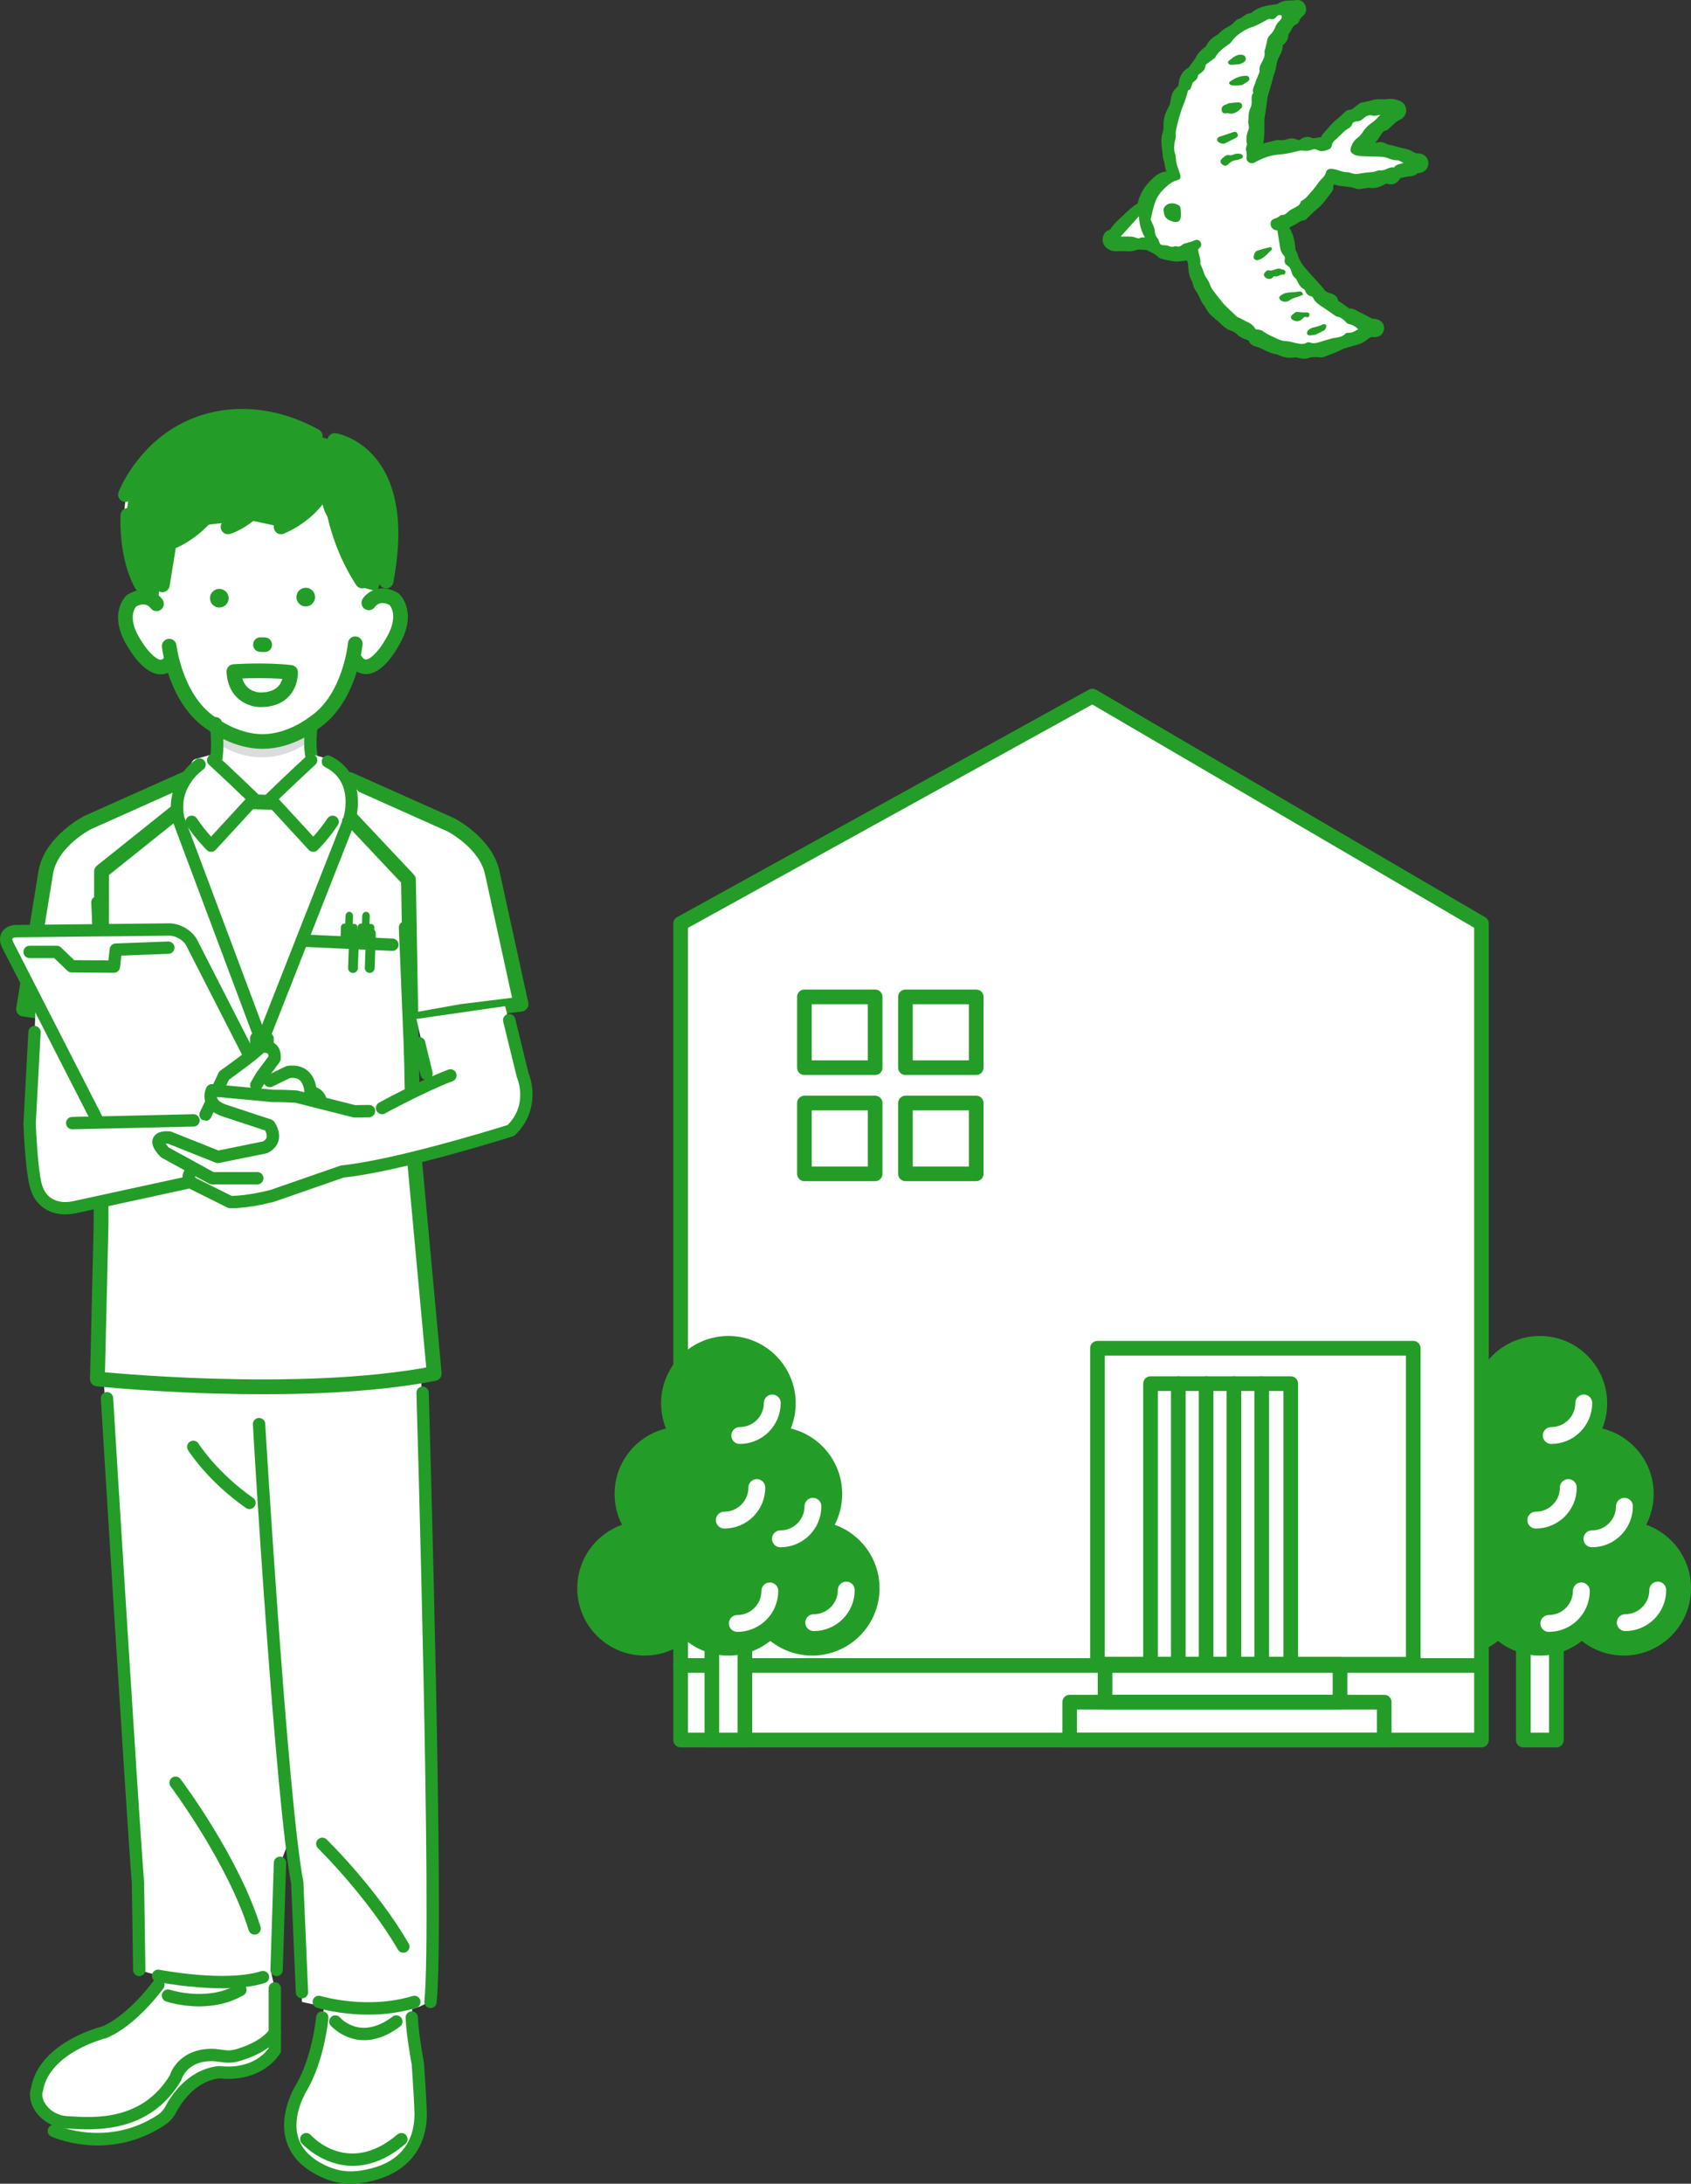 <?xml version="1.0" encoding="UTF-8"?><svg id="_イヤー_1" xmlns="http://www.w3.org/2000/svg" viewBox="0 0 228.5 294.914"><rect x="0" y="0" width="228.5" height="294.914" fill="#333333" stroke="none"/><defs><style>.cls-1,.cls-2,.cls-3,.cls-4{fill:#fff;}.cls-1,.cls-3,.cls-5,.cls-6,.cls-7,.cls-4{stroke-linecap:round;stroke-linejoin:round;}.cls-1,.cls-3,.cls-5,.cls-7{stroke:#239d27;}.cls-1,.cls-5{stroke-width:1.979px;}.cls-3{stroke-width:2px;}.cls-8{fill:#dbdcdc;}.cls-5,.cls-6{fill:none;}.cls-6{stroke-width:2.278px;}.cls-6,.cls-4{stroke:#fff;}.cls-7,.cls-9{fill:#239d27;}.cls-4{stroke-width:1.568px;}</style></defs><g><path class="cls-3" d="M25.498,104.988l-13.645,6.095s-4.833,2.444-5.647,6.608l-3.02,18.581,7.116,1.071,10.302-1.575,6.435-27.336-1.54-3.444Z"/><path class="cls-3" d="M47.252,105.284l13.645,6.095s4.833,2.444,5.647,6.608l3.861,17.623-8.052,.996-9.34,1.671-7.303-29.548,1.54-3.444Z"/><path class="cls-2" d="M55.64,272.467c.091,2.412,.82,6.228,.82,6.228,.435,6.203,.38,7.032,.38,7.032-.145,6.389-5.392,7.94-8.474,8.299-1.435,.167-2.886-.048-4.218-.605-8.578-3.581-3.345-11.609-3.345-11.609,2.269-4.018,2.746-9.346,2.746-9.346l1.032-5.925,11.413-.936-.354,6.86Z"/><path class="cls-2" d="M37.135,268.53v8.368c-1.759,2.494-3.781,2.668-3.781,2.668l-4.007,.315c-4.433-.273-6.051,4.594-6.051,4.594-4.132,6.907-10.718,4.146-13.949,3.967-1.403-.078-3.008-2.573-3.82-3.719-1.002-1.414-.53-2.518-.53-2.518,.967-5.77,9.107-7.754,9.107-7.754,3.809-1.583,7.3-6.408,7.3-6.408l2.323-6.364h11.811l1.599,6.851Z"/><path class="cls-2" d="M29.16,93.454s.763,6.499,0,9.405l-4.902,2.852,12.525,9.382,9.999-8.081,.621-1.536-5.275-3.198s-.131-3.555,.515-6.941l-8.332-2.964-5.15,1.082Z"/><path class="cls-2" d="M13.592,180.643l4.127,57.461,.924,16.164,.175,11.776s12.64,4.321,18.556,0l.53-14.473,1.779-4.593,.384,6.733,.737,16.646s14.5,3.523,17.67-.634c0,0,.085-21.572,0-25.098l-1.631-61.495-43.251-2.487Z"/><path class="cls-3" d="M13.721,117.691l-.065,47.739-.493,20.8s27.284,2.817,45.513-.737l-2.862-31.008-.62-35.686-9.482-10.072-19.804-.778-12.187,9.741Z"/><path class="cls-2" d="M5.049,129.628l-.925,24.446s-.121,9.088,4.9,9.088l10.538-2.193-2.494-26.592-12.019-4.749Z"/><path class="cls-9" d="M50.182,124.786l-.254-.009,.037-1.038c.011-.323-.206-.592-.487-.602-.28-.01-.517,.243-.528,.566l-.037,1.038-.141-.005c-.233-.008-.431,.203-.44,.472l-.159,4.499c-.01,.269,.172,.493,.406,.502l1.409,.05c.234,.008,.431-.203,.44-.472l.159-4.499c.01-.269-.172-.493-.406-.502Z"/><path class="cls-9" d="M47.921,124.786l-.254-.009,.037-1.038c.011-.323-.206-.592-.487-.602-.28-.01-.517,.243-.528,.566l-.037,1.038-.141-.005c-.234-.008-.431,.203-.44,.472l-.159,4.499c-.01,.269,.172,.493,.406,.502l1.409,.05c.234,.008,.43-.203,.44-.472l.159-4.499c.01-.269-.172-.493-.406-.502Z"/><polygon class="cls-4" points="40.24 126.947 39.651 134.523 53.469 136.12 52.628 127.75 40.24 126.947"/><path class="cls-9" d="M53.024,128.418h-.039l-12.241-.56c-.46-.021-.816-.411-.794-.871,.021-.46,.407-.812,.871-.795l12.241,.56c.46,.021,.816,.411,.794,.871-.02,.447-.389,.795-.832,.795Z"/><path class="cls-9" d="M49.935,131.394h0c-.365-.013-.65-.319-.637-.684l.165-4.661c.013-.365,.319-.65,.684-.637h0c.365,.013,.65,.319,.637,.684l-.165,4.661c-.013,.365-.319,.65-.684,.637Z"/><path class="cls-9" d="M47.674,131.394h0c-.365-.013-.65-.319-.637-.684l.165-4.661c.013-.365,.319-.65,.684-.637h0c.365,.013,.65,.319,.637,.684l-.165,4.661c-.013,.365-.319,.65-.684,.637Z"/><path class="cls-2" d="M53.748,81.62c-1.677-2.065-3.953-.691-3.953-.691l-.1-10.655-6.535-3.474-7.492,.097-1.025,.013-7.492,.097-6.443,3.641,.183,11.135s-2.142-2.059-3.766,.049c0,0-2.114,4.623,4.106,8.808,0,0,1.684-.424,2.088-1.158,0,0,3.116,11.295,12.266,10.68,9.164,.378,12.119-10.807,12.119-10.807,.423,.724,1.986,.917,1.986,.917,6.667-4.305,4.058-8.652,4.058-8.652Z"/><path class="cls-2" d="M20.06,80.433s-9.123-14.029,3.074-21.3c0,0,9.46-5.682,17.688-.707,0,0,13.127,2.247,11.795,14.626l-2.24,8.231-30.317-.85Z"/><path class="cls-8" d="M29.16,97.68s7.823,4.114,12.285-.494l.021,3.137s-5.167,4.17-11.722,.325l-.584-2.968Z"/><path class="cls-9" d="M35.418,101.125c-3.781,0-6.93-2.261-7.324-2.556-5.257-3.392-6.177-10.879-6.213-11.197-.063-.542,.326-1.032,.868-1.095,.544-.062,1.032,.326,1.094,.868,.008,.068,.86,6.909,5.349,9.78,.024,.015,.047,.032,.07,.049,.027,.021,2.885,2.173,6.17,2.173,.05,0,.1,0,.15-.001,3.363-.019,6.249-2.312,6.278-2.336,.021-.017,.045-.035,.067-.05,4.413-2.986,5.088-9.847,5.095-9.916,.05-.543,.533-.944,1.072-.894,.543,.049,.944,.528,.895,1.071-.028,.319-.754,7.827-5.922,11.354-.393,.31-3.58,2.725-7.46,2.747-.063,.001-.127,.002-.19,.002Z"/><path class="cls-9" d="M41.33,81.897h0c-.693,.009-1.268-.551-1.277-1.244h0c-.009-.693,.551-1.268,1.244-1.277h0c.693-.009,1.268,.551,1.277,1.244h0c.009,.693-.551,1.268-1.244,1.277Z"/><path class="cls-9" d="M29.652,82.047h0c-.693,.009-1.268-.551-1.277-1.244h0c-.009-.693,.551-1.268,1.244-1.277h0c.693-.009,1.268,.551,1.277,1.244h0c.009,.693-.551,1.268-1.244,1.277Z"/><path class="cls-9" d="M35.775,88.057h-.03l-.585-.018c-.545-.016-.974-.472-.958-1.017,.016-.545,.472-.97,1.017-.958l.585,.017c.545,.016,.974,.472,.958,1.017-.016,.535-.455,.958-.987,.958Z"/><path class="cls-9" d="M49.446,91.038c-.623,0-1.474-.24-2.217-1.289-.316-.445-.21-1.062,.235-1.377,.445-.315,1.062-.211,1.377,.235,.333,.47,.554,.458,.629,.455,.724-.037,1.905-1.468,2.479-2.486,.009-.016,.019-.033,.029-.048,1.933-3.024,.909-4.529,.663-4.82-1.218-.639-1.828,.032-1.989,.259-.3,.455-.908,.575-1.364,.275-.456-.3-.577-.919-.277-1.375,.582-.883,2.317-2.189,4.722-.813,.057,.033,.11,.071,.159,.114,.118,.103,2.839,2.569-.235,7.401-.35,.618-2.014,3.357-4.083,3.467-.042,.002-.085,.003-.128,.003Z"/><path class="cls-9" d="M29.161,103.493c-.062,0-.125-.007-.189-.022-.448-.104-.728-.551-.624-1,.391-1.69-.01-4.648-.014-4.677-.063-.456,.256-.877,.712-.94,.457-.063,.877,.256,.94,.711,.019,.133,.447,3.291-.013,5.281-.089,.385-.432,.646-.811,.646Z"/><path class="cls-9" d="M42.127,103.11c-.379,0-.722-.261-.811-.646-.462-1.998-.03-4.796-.011-4.914,.072-.455,.5-.764,.953-.693,.455,.072,.765,.498,.694,.953-.004,.026-.4,2.599-.011,4.279,.104,.449-.176,.896-.624,1-.063,.015-.127,.022-.189,.022Z"/><path class="cls-9" d="M21.721,91.074h-.066c-2.057-.056-3.779-2.728-4.142-3.331-3.176-4.711-.535-7.227-.421-7.332,.048-.044,.101-.084,.157-.117,2.353-1.427,4.112-.175,4.712,.686,.312,.447,.203,1.063-.245,1.375-.443,.31-1.052,.204-1.367-.234-.167-.221-.784-.859-1.966-.202-.238,.296-1.209,1.799,.782,4.739,.011,.016,.021,.032,.031,.048,.593,.991,1.798,2.374,2.514,2.392,.077,.003,.29,.007,.606-.463,.304-.453,.919-.573,1.371-.269,.453,.304,.574,.918,.269,1.371-.736,1.096-1.609,1.337-2.234,1.337Z"/><path class="cls-9" d="M14.279,148.783c-.444,0-.813-.35-.832-.798l-1.116-26.082c-.02-.46,.337-.849,.797-.868,.46-.021,.848,.337,.868,.797l1.116,26.081c.02,.46-.337,.849-.797,.868h-.036Z"/><path class="cls-9" d="M55.661,148.783c-.444,0-.814-.351-.832-.799l-.936-22.687c-.019-.46,.339-.848,.798-.867,.457-.019,.848,.339,.867,.799l.936,22.687c.019,.46-.339,.848-.798,.867h-.035Z"/><path class="cls-9" d="M40.803,269.883c-.444,0-.813-.35-.832-.798l-.634-14.721c-2.11-11.133-5.04-59.166-5.164-62.002-.02-.46,.337-.849,.797-.869,.462-.018,.849,.337,.869,.796,.03,.694,3.059,50.991,5.147,61.82,.008,.04,.013,.081,.014,.122l.637,14.782c.02,.46-.337,.849-.797,.869h-.037Z"/><path class="cls-9" d="M58.173,271.19c-.028,0-.057-.002-.086-.005-.458-.047-.791-.456-.744-.914,1.056-10.279-1.049-81.26-1.071-82.163-.011-.46,.353-.842,.814-.853,.456-.003,.842,.353,.853,.814,.087,3.694,2.129,71.99,1.062,82.373-.044,.429-.406,.749-.828,.749Z"/><path class="cls-9" d="M49.751,272.075c-3.852,0-6.743-.866-6.924-.921-.44-.135-.687-.601-.553-1.041,.135-.44,.601-.687,1.041-.553h0c.062,.019,6.3,1.877,12.434,0,.441-.135,.906,.113,1.041,.553,.135,.44-.113,.906-.553,1.041-2.258,.691-4.5,.921-6.487,.921Z"/><path class="cls-9" d="M47.419,294.914c-1.221,0-2.445-.245-3.592-.724-2.724-1.137-4.448-2.827-5.124-5.021-1.135-3.685,1.149-7.415,1.386-7.787,2.146-3.816,2.625-8.938,2.63-8.99,.041-.458,.449-.798,.904-.756,.459,.041,.797,.446,.756,.904-.02,.225-.519,5.553-2.85,9.681-.009,.015-.018,.031-.028,.045-.021,.032-2.147,3.371-1.203,6.419,.525,1.695,1.928,3.029,4.171,3.965,1.211,.506,2.525,.694,3.801,.546,3.461-.403,7.613-2.029,7.737-7.49l.002-.036c0-.027,.034-1.007-.377-6.87-.09-.477-.737-3.979-.825-6.304-.017-.46,.341-.847,.801-.864,.465-.012,.847,.342,.864,.801,.088,2.322,.799,6.066,.806,6.103,.006,.032,.01,.065,.013,.098,.399,5.691,.39,6.908,.382,7.115-.119,5.116-3.475,8.434-9.21,9.101-.347,.04-.695,.06-1.044,.06Z"/><path class="cls-9" d="M18.818,266.877c-.455,0-.826-.365-.833-.821l-.175-11.749c-.717-8.883-4.149-64.688-4.184-65.439-.021-.46,.334-.85,.794-.871,.459-.024,.85,.334,.871,.794,.035,.752,3.473,56.682,4.182,65.409,.002,.018,.002,.037,.003,.055l.175,11.776c.007,.46-.361,.839-.821,.846h-.013Z"/><path class="cls-9" d="M29.987,268.513c-4.319,0-8.525-.817-8.782-.867-.451-.089-.745-.528-.656-.979,.089-.452,.527-.746,.979-.656,.088,.017,8.911,1.729,13.756,.197,.44-.139,.907,.105,1.046,.543,.139,.439-.104,.907-.543,1.046-1.687,.534-3.757,.717-5.8,.717Z"/><path class="cls-9" d="M37.375,266.877h-.027c-.46-.015-.821-.4-.807-.86l.459-14.473c.014-.46,.389-.825,.86-.807,.46,.015,.821,.399,.807,.859l-.459,14.473c-.014,.451-.384,.807-.833,.807Z"/><path class="cls-9" d="M54.499,263.714c-.287,0-.565-.148-.72-.413-4.237-7.253-10.746-13.633-10.811-13.696-.33-.321-.337-.849-.015-1.179,.321-.33,.849-.337,1.179-.015,.273,.266,6.734,6.596,11.088,14.05,.232,.398,.098,.908-.299,1.14-.132,.077-.277,.114-.42,.114Z"/><path class="cls-9" d="M34.402,261.271c-.356,0-.685-.229-.796-.586-2.825-9.092-10.471-19.324-10.548-19.426-.277-.368-.203-.891,.165-1.167,.369-.277,.891-.202,1.167,.165,.321,.427,7.897,10.568,10.807,19.933,.137,.44-.109,.907-.549,1.043-.082,.026-.166,.038-.247,.038Z"/><path class="cls-9" d="M33.712,203.803c-.165,0-.331-.049-.476-.15-5.159-3.6-7.719-7.643-7.825-7.813-.244-.39-.125-.905,.265-1.149,.39-.243,.904-.126,1.148,.265h0c.024,.039,2.502,3.936,7.366,7.33,.377,.263,.47,.783,.207,1.161-.162,.232-.421,.357-.684,.357Z"/><path class="cls-9" d="M11.82,287.561c-.92,0-1.746-.049-2.429-.089l-.389-.022c-1.629-.09-3.107-.857-4.054-2.105-1.05-1.384-.987-2.714-.761-3.362,1.066-5.955,8.784-8.103,9.65-8.326,3.522-1.496,6.856-6.057,6.889-6.103,.27-.373,.791-.456,1.164-.186,.373,.27,.457,.791,.187,1.164-.148,.205-3.675,5.035-7.655,6.689-.04,.017-.081,.03-.122,.04-.076,.018-7.618,1.928-8.482,7.082-.013,.08-.02,.117-.056,.19-.004,.013-.268,.773,.515,1.806,.65,.858,1.677,1.385,2.817,1.448l.395,.023c3.409,.2,9.741,.573,13.467-5.552,.442-1.4,2.23-3.791,6.159-3.55,.017,.001,.035,.003,.052,.005l1.286,.161c.45,.056,.903,.022,1.345-.101,.978-.273,3.31-1.052,4.504-2.531v-5.71c0-.46,.373-.834,.834-.834s.834,.373,.834,.834v5.988c0,.172-.053,.34-.152,.48-1.392,1.974-4.087,2.963-5.57,3.378-.656,.183-1.328,.234-2,.15l-1.259-.157c-3.647-.21-4.428,2.343-4.46,2.452-.02,.068-.05,.141-.087,.202-3.413,5.705-8.814,6.538-12.62,6.538Z"/><path class="cls-9" d="M35.241,144.327c-.46,0-.834-.373-.834-.834v-4.173c0-.46,.373-.834,.834-.834s.834,.373,.834,.834v4.173c0,.46-.373,.834-.834,.834Z"/><rect class="cls-9" x="33.787" y="139.32" width="3.207" height="5.049" rx=".921" ry=".921"/><path class="cls-9" d="M26.91,270.96c-2.467,0-4.344-.621-4.478-.667-.436-.148-.669-.621-.521-1.057,.148-.436,.621-.669,1.057-.521,.074,.025,5.062,1.651,9.097-.712,.397-.232,.908-.099,1.14,.298,.233,.397,.099,.908-.298,1.14-2.008,1.176-4.165,1.519-5.997,1.519Z"/><path class="cls-9" d="M49.216,275.528c-2.807,0-4.512-1.954-4.538-1.983-.298-.351-.255-.877,.096-1.175,.35-.297,.874-.255,1.172,.093,.12,.137,2.815,3.133,7.105-.122,.367-.278,.89-.206,1.168,.16,.278,.367,.206,.89-.16,1.168-1.833,1.391-3.47,1.859-4.844,1.859Z"/><path class="cls-4" d="M28.807,102.659s2.27,2.076,5.536,5.232l-5.815,6.314s-1.398-1.37-2.621-3.221l-1.988-2.553,2.728-5.175,2.159-.598Z"/><path class="cls-9" d="M28.528,115.039c-.218,0-.427-.085-.584-.238-.06-.058-1.476-1.454-2.732-3.356-.254-.384-.148-.901,.236-1.155,.384-.254,.901-.148,1.155,.236,.677,1.025,1.418,1.903,1.918,2.458l4.658-5.058c-2.906-2.796-4.912-4.633-4.934-4.652-.34-.311-.363-.838-.053-1.178,.311-.34,.838-.363,1.178-.052,.023,.021,2.316,2.12,5.553,5.248,.325,.314,.34,.831,.034,1.164l-5.815,6.314c-.153,.166-.366,.263-.592,.269h-.021Z"/><path class="cls-4" d="M42.046,102.659s-2.27,2.076-5.536,5.232l5.815,6.314s1.398-1.37,2.621-3.221l2.908-3.569-3.649-4.159-2.159-.598Z"/><path class="cls-9" d="M42.325,115.039h-.021c-.225-.006-.439-.103-.592-.269l-5.815-6.314c-.307-.333-.292-.85,.034-1.164,3.237-3.128,5.53-5.227,5.553-5.248,.34-.311,.867-.287,1.178,.052,.311,.34,.287,.867-.053,1.178-.021,.019-2.027,1.856-4.934,4.652l4.658,5.058c.5-.555,1.241-1.433,1.918-2.458,.254-.384,.771-.49,1.155-.236,.384,.254,.49,.771,.236,1.155-1.257,1.902-2.673,3.298-2.732,3.356-.156,.153-.366,.238-.584,.238Z"/><path class="cls-9" d="M35,140.501c-.338,0-.655-.207-.781-.541l-10.884-29.04c-.013-.033-.023-.067-.031-.102-1.225-5.216,3.016-8.131,3.197-8.253,.382-.256,.9-.155,1.157,.228,.256,.382,.155,.898-.226,1.155-.145,.099-3.434,2.396-2.517,6.438l10.865,28.989c.162,.431-.057,.912-.488,1.073-.096,.036-.195,.053-.292,.053Z"/><path class="cls-9" d="M35.919,140.22c-.102,0-.205-.019-.305-.058-.428-.169-.639-.652-.47-1.081l11.216-28.506c.117-.363,1.527-5.008-2.422-6.971-.412-.205-.58-.705-.375-1.117,.205-.412,.705-.58,1.117-.375,4.269,2.122,3.995,6.824,3.254,9.014l-.014,.038-11.225,28.528c-.129,.328-.443,.528-.776,.528Z"/><path class="cls-9" d="M35.181,95.493c-1.503,0-4.366-.989-4.572-4.747-.029-.539,.38-1.002,.919-1.039,.176-.012,4.342-.291,7.855,.112,.482,.055,.852,.452,.874,.936,.004,.078,.073,1.937-1.247,3.317-.9,.942-2.183,1.42-3.813,1.421h-.017Zm-2.437-3.869c.523,1.766,2.096,1.889,2.452,1.894,1.07,0,1.873-.273,2.386-.81,.301-.315,.472-.69,.571-1.021-2.03-.154-4.164-.111-5.409-.063Z"/><g><g><path class="cls-2" d="M39.008,157.065l-20.679,.219c-1.159,.012-2.513-.789-3.025-1.789L1.028,127.582c-.512-1,.013-1.821,1.172-1.834l20.679-.219c1.159-.012,2.513,.789,3.025,1.789l14.276,27.913c.512,1-.013,1.821-1.172,1.834Z"/><path class="cls-9" d="M18.304,158.118c-1.458,0-3.096-.98-3.742-2.243L.286,127.962c-.373-.729-.382-1.486-.024-2.078,.367-.607,1.07-.96,1.93-.969l20.679-.219c1.463-.01,3.124,.97,3.776,2.243l14.276,27.913c.373,.729,.382,1.486,.024,2.078-.367,.607-1.07,.96-1.93,.969l-20.679,.219h-.034Zm4.603-31.755h-.018l-20.679,.22c-.293,.003-.473,.085-.52,.164-.038,.063-.039,.22,.082,.456l14.276,27.913c.366,.715,1.416,1.335,2.256,1.335h.018l20.679-.22h0c.293-.003,.473-.085,.521-.164,.038-.063,.039-.22-.082-.456l-14.276-27.913c-.366-.715-1.416-1.335-2.256-1.335Z"/></g><path class="cls-9" d="M15.39,131.374h-.006l-5.705-.04c-.214-.002-.419-.085-.573-.233l-1.777-1.712h-3.328c-.46,0-.834-.373-.834-.834s.373-.834,.834-.834h3.665c.216,0,.423,.084,.578,.233l1.78,1.715,4.622,.033,.176-1.55c.047-.41,.385-.724,.797-.739l7.096-.263h.031c.446,0,.816,.353,.833,.802,.017,.46-.342,.847-.802,.864l-6.38,.236-.18,1.582c-.048,.422-.404,.74-.828,.74Z"/></g><path class="cls-2" d="M27.787,151.307l2.495-6.053s3.952-2.964,5.548-3.848c0,0,1.462-.52,1.264,1.563l-1.704,2.285-.759,1.283,.799-.047c2.044-1.012,3.533-1.719,3.533-1.719,3.021-.447,2.992,2.719,2.992,2.719,2.243,.311,1.253,3.142,1.253,3.142,2.392,.704,1.097,2.734,1.097,2.734,.845,.732,1.151,1.617,.805,2.341-.249,.521-1.338,1.593-1.902,1.72l-11.862,2.709-6.602-.295-.824-8.915,3.867,.381Z"/><path class="cls-9" d="M31.345,160.97c-.38,0-.724-.262-.812-.648-.103-.449,.178-.896,.627-.998l11.862-2.708c.301-.096,1.167-.914,1.336-1.267,.207-.434-.173-.982-.599-1.351-.313-.271-.379-.73-.157-1.078,.085-.138,.308-.62,.182-.946-.107-.28-.501-.448-.812-.539-.219-.064-.402-.216-.506-.419-.104-.203-.12-.44-.045-.655,.126-.367,.298-1.276,.024-1.721-.068-.111-.205-.265-.605-.32-.415-.058-.723-.414-.719-.833,0-.295-.114-1.169-.624-1.609-.305-.263-.732-.359-1.301-.292-.222,.102-.857,.402-2.373,1.152-.413,.204-.913,.035-1.117-.377-.204-.412-.035-.912,.377-1.117,2.038-1.009,2.527-1.224,2.547-1.232,.067-.029,.138-.05,.211-.06,1.401-.207,2.271,.252,2.756,.674,.757,.659,1.034,1.586,1.135,2.212,.595,.23,.941,.615,1.137,.937,.467,.764,.431,1.708,.319,2.364,.693,.372,1.013,.866,1.159,1.257,.251,.671,.125,1.335-.042,1.8,.776,.903,.993,1.964,.557,2.876-.334,.699-1.601,1.978-2.471,2.174l-11.86,2.708c-.063,.014-.125,.021-.186,.021Z"/><path class="cls-9" d="M27.774,151.369c-.12,0-.242-.026-.357-.081-.416-.197-.593-.695-.396-1.111l2.508-5.281c.061-.129,.155-.241,.272-.323,.037-.026,3.75-2.654,4.851-3.756,.106-.106,.239-.182,.385-.219,.137-.035,1.362-.318,2.214,.412,.366,.313,.78,.922,.674,2.038-.014,.152-.07,.297-.162,.42l-1.677,2.249-.737,1.245c-.234,.396-.746,.527-1.142,.293-.396-.235-.527-.746-.293-1.142l.759-1.283c.015-.025,.031-.05,.049-.074l1.552-2.08c-.003-.195-.041-.34-.107-.398-.1-.087-.335-.107-.535-.09-1.204,1.119-3.954,3.096-4.69,3.62l-2.414,5.085c-.143,.3-.442,.476-.754,.476Z"/><path class="cls-2" d="M26.152,151.307c-3.56,.09-18.516,.414-18.516,.414l-1.98,10.027,2.851,1.413,18.531-4.043,3.429,.545-2.681-8.357h-1.635Z"/><path class="cls-9" d="M9.754,152.508c-.452,0-.823-.361-.833-.815-.01-.46,.355-.841,.815-.851,.128-.003,12.876-.278,16.394-.367h.021c.45,0,.821,.359,.833,.812,.012,.46-.352,.843-.812,.854-3.521,.089-16.272,.364-16.4,.367h-.018Z"/><path class="cls-9" d="M8.813,164.003c-2.734,0-4.133-1.811-4.539-2.987-.796-1.744-1.06-8.013-1.105-9.264,0-.025,0-.05,0-.075l.662-12.335c.025-.46,.419-.811,.877-.788,.46,.025,.812,.417,.788,.877l-.66,12.298c.103,2.797,.452,7.574,.96,8.608,.018,.036,.033,.073,.045,.11,.088,.257,.98,2.544,4.353,1.706l.024-.005,19.064-4.146c.451-.098,.894,.188,.992,.637,.098,.45-.187,.894-.637,.992l-19.052,4.143c-.644,.159-1.234,.229-1.772,.229Z"/><path class="cls-2" d="M70.632,145.229s1.831,4.161-1.592,7.438c0,0-14.843,4.715-22.787,5.548l-9.401,3.263s-3.238,.896-5.762,.854l-5.06-2.521s-1.195-.806,0-1.728l.252-.254-4.014-2.199c-2.225-2.347,.617-2.003,.617-2.003l6.548,2.614,6.367-1.291c2.027-.995,.578-2.971,.578-2.971l-6.064-1.999c-2.662-.914-1.677-2.734-1.677-2.734l8.216,.757c1.22-.026,3.189,.096,3.189,.096l7.856,1.986,1.969-.028s4.357-1.753,8.368-3.662l-1.96-8.785,11.985-1.73,2.375,9.35Z"/><path class="cls-9" d="M31.264,163.167c-.063,0-.125,0-.187-.002-.124-.002-.247-.032-.358-.087l-5.06-2.521c-.033-.016-.064-.035-.094-.055-.089-.06-.869-.612-.898-1.512-.013-.404,.125-1.005,.855-1.568,.365-.281,.888-.213,1.169,.151,.281,.365,.213,.888-.151,1.169-.122,.094-.179,.166-.2,.201,.022,.043,.078,.108,.134,.156l4.817,2.4c2.233-.005,5.028-.741,5.317-.819l9.374-3.253c.06-.021,.123-.035,.186-.042,7.289-.765,20.684-4.907,22.433-5.454,2.764-2.795,1.333-6.223,1.27-6.37-.018-.042-.034-.089-.045-.134l-1.831-7.464c-.11-.447,.164-.898,.611-1.008,.448-.108,.899,.164,1.008,.611l1.814,7.397c.699,1.662,1.189,5.435-1.809,8.305-.092,.088-.203,.154-.324,.192-.607,.193-14.9,4.714-22.856,5.573l-9.311,3.231c-.017,.006-.034,.011-.051,.016-.134,.037-3.231,.885-5.81,.885Zm37.776-10.5h0Z"/><path class="cls-9" d="M34.767,159.952h-6.132c-.14,0-.278-.035-.4-.103l-6.368-3.489c-.076-.042-.145-.095-.204-.158-.628-.662-1.409-1.651-.94-2.581,.483-.96,1.854-.872,2.262-.823,.072,.009,.142,.027,.209,.053l6.317,2.522,6.009-1.219c.429-.235,.486-.467,.505-.547,.076-.309-.075-.695-.199-.934l-5.773-1.904c-1.18-.405-1.938-1.031-2.263-1.863-.407-1.045,.059-1.959,.113-2.059,.159-.293,.474-.463,.81-.433l8.17,.753c1.241-.023,3.129,.093,3.21,.098,.052,.003,.103,.011,.153,.024l7.749,1.959,1.859-.026c.461-.016,.839,.361,.845,.822,.006,.46-.362,.839-.822,.845l-1.969,.028c-.07,.002-.145-.007-.216-.025l-7.779-1.967c-.371-.022-2.005-.111-3.043-.09-.031,0-.063,0-.094-.003l-7.475-.689c.009,.056,.024,.114,.048,.172,.142,.344,.569,.647,1.236,.876l6.054,1.996c.165,.054,.309,.159,.411,.299,.093,.127,.901,1.276,.595,2.521-.123,.501-.479,1.201-1.477,1.691-.064,.031-.132,.054-.202,.069l-6.367,1.291c-.159,.032-.324,.017-.475-.043l-6.434-2.569c-.103-.006-.215-.005-.314,.002,.079,.122,.206,.291,.411,.515l6.063,3.322h5.919c.46,0,.834,.373,.834,.834s-.373,.834-.834,.834Z"/><path class="cls-9" d="M51.626,150.474c-.294,0-.58-.156-.731-.433-.221-.404-.074-.91,.33-1.132,.219-.12,5.401-2.957,9.339-4.454,.431-.164,.912,.053,1.075,.483,.163,.43-.053,.912-.483,1.075-3.829,1.456-9.078,4.329-9.13,4.357-.127,.07-.265,.103-.4,.103Z"/><path class="cls-9" d="M57.637,145.836c-.376,0-.717-.256-.809-.637l-.998-4.122c-.108-.447,.166-.898,.614-1.006,.448-.108,.898,.167,1.006,.614l.998,4.122c.108,.447-.166,.898-.614,1.006-.066,.016-.132,.024-.197,.024Z"/><path class="cls-9" d="M43.522,66.441s-.797,2.945-5.541,4.721l-4.475-.965-7.797,.965-3.366,1.594-.934,7.882-2.62-.881s-4.957-12.3,1.912-18.259c0,0,8.823-9.672,21.901-2.611,0,0,3.216,.433,4.492,2.125,0,0,9.599,2.819,3.868,18.862l-2.003-.543-3.732-8.171s-2.132-2.243-1.707-4.721Z"/><path class="cls-9" d="M37.981,72.15c-.382,0-.746-.223-.907-.596-.217-.501,.013-1.082,.514-1.299,3.645-1.578,5.039-4.234,5.052-4.261,.248-.484,.841-.679,1.327-.433,.485,.246,.682,.835,.438,1.321-.067,.134-1.694,3.308-6.032,5.186-.128,.055-.261,.082-.392,.082Z"/><path class="cls-9" d="M30.81,72.15c-.412,0-.796-.259-.935-.671-.175-.517,.101-1.077,.618-1.253,3.1-1.052,5.256-4.431,5.277-4.466,.29-.461,.899-.601,1.362-.311,.462,.29,.602,.898,.313,1.36-.102,.163-2.54,4.006-6.317,5.288-.105,.036-.212,.053-.317,.053Z"/><path class="cls-9" d="M21.945,79.973c-.052,0-.106-.004-.159-.013-.539-.087-.904-.595-.817-1.133l.918-5.67c.057-.35,.297-.643,.628-.767,3.888-1.458,6.083-5.201,6.105-5.239,.272-.473,.877-.634,1.349-.362,.473,.273,.635,.877,.362,1.349-.099,.172-2.382,4.064-6.583,5.884l-.829,5.121c-.079,.485-.498,.83-.974,.83Z"/><path class="cls-9" d="M16.947,67.787c-.118,0-.238-.021-.354-.066-.509-.196-.763-.766-.568-1.274,.079-.207,1.998-5.104,6.954-8.354,5.788-3.796,13.303-3.822,20.102-.069,.478,.264,.651,.864,.388,1.342-.264,.478-.865,.652-1.342,.387-8.859-4.89-15.584-1.635-18.064-.009-4.404,2.888-6.175,7.365-6.193,7.41-.152,.392-.526,.632-.922,.632Z"/><path class="cls-9" d="M19.136,79.973c-.348,0-.684-.184-.865-.509-2.302-4.153-1.991-9.695-1.976-9.929,.033-.544,.498-.959,1.047-.925,.544,.033,.958,.502,.925,1.046h0c-.003,.052-.286,5.209,1.733,8.851,.264,.477,.092,1.078-.385,1.343-.152,.084-.316,.124-.478,.124Z"/><path class="cls-9" d="M48.961,79.463c-.323,0-.64-.159-.83-.45l-.144-.224c-2.814-4.392-3.692-8.82-3.728-9.006-.103-.536,.247-1.054,.782-1.157,.538-.104,1.053,.247,1.157,.782h0c.008,.042,.851,4.256,3.453,8.318l.137,.213c.297,.458,.166,1.069-.291,1.366-.166,.108-.353,.159-.537,.159Z"/><path class="cls-9" d="M52.18,79.463c-.061,0-.123-.006-.185-.017-.536-.102-.888-.619-.786-1.155,1.209-6.37,.675-11.414-1.542-14.587-1.943-2.779-4.484-3.226-4.591-3.244-.536-.088-.903-.593-.818-1.13,.085-.536,.585-.905,1.121-.822,.139,.021,3.423,.556,5.867,4.007,2.599,3.671,3.24,9.102,1.904,16.143-.09,.474-.504,.804-.969,.804Z"/><path class="cls-9" d="M13.189,289.742c-3.552,0-6.08-1.123-6.26-1.205-.419-.191-.603-.686-.412-1.104,.191-.419,.685-.602,1.103-.412,.087,.039,6.958,3.049,13.724-1.422,.41-.271,.741-.632,.955-1.043,.761-1.458,2.958-4.911,6.925-5.498,.24-.035,.487-.039,.756-.011,.991,.103,4.316,.225,6.321-2.419v-2.109c0-.46,.373-.834,.834-.834s.834,.373,.834,.834v2.379c0,.17-.052,.336-.149,.476-2.507,3.606-6.766,3.462-8.013,3.331-.128-.013-.239-.013-.339,.002-3.208,.475-5.048,3.389-5.69,4.62-.345,.661-.868,1.236-1.514,1.663-3.227,2.132-6.434,2.753-9.075,2.753Z"/><path class="cls-9" d="M47.687,292.497c-4.152,0-6.889-3.003-6.93-3.048-.306-.344-.274-.871,.07-1.177,.343-.305,.869-.275,1.175,.068,.21,.234,5.112,5.533,11.696-.08,.351-.298,.877-.256,1.175,.094,.299,.35,.257,.876-.094,1.175-2.609,2.223-5.026,2.967-7.092,2.967Z"/></g><g><g><rect class="cls-1" x="205.845" y="213.331" width="4.465" height="21.663"/><path class="cls-9" d="M222.448,205.917c.643-1.247,1.009-2.661,1.009-4.161,0-4.281-2.959-7.87-6.943-8.837,.424-1.051,.66-2.198,.66-3.4,0-5.023-4.072-9.095-9.095-9.095s-9.095,4.072-9.095,9.095c0,1.203,.236,2.35,.66,3.4-3.984,.967-6.943,4.555-6.943,8.837,0,1.5,.365,2.914,1.009,4.161-3.526,1.252-6.052,4.616-6.052,8.572,0,5.023,4.072,9.095,9.095,9.095,2.142,0,4.11-.742,5.664-1.981,1.554,1.239,3.522,1.981,5.664,1.981s4.11-.742,5.664-1.981c1.554,1.239,3.522,1.981,5.664,1.981,5.023,0,9.095-4.072,9.095-9.095,0-3.956-2.526-7.32-6.052-8.572Z"/><path class="cls-6" d="M224.01,214.741c0,2.427-1.968,4.395-4.395,4.395"/><path class="cls-6" d="M219.505,203.423c0,2.427-1.968,4.395-4.395,4.395"/><path class="cls-6" d="M213.681,214.851c0,2.427-1.968,4.395-4.395,4.395"/><path class="cls-6" d="M211.923,200.896c0,2.427-1.968,4.395-4.395,4.395"/><path class="cls-6" d="M214.011,189.469c0,2.427-1.968,4.395-4.395,4.395"/></g><polygon class="cls-1" points="91.97 124.728 147.615 94.004 200.188 124.728 200.188 234.994 91.97 234.994 91.97 124.728"/><g><rect class="cls-5" x="108.698" y="134.628" width="9.559" height="9.559"/><rect class="cls-5" x="122.353" y="134.628" width="9.559" height="9.559"/><rect class="cls-5" x="108.698" y="148.966" width="9.559" height="9.559"/><rect class="cls-5" x="122.353" y="148.966" width="9.559" height="9.559"/></g><rect class="cls-5" x="148.298" y="182.08" width="42.672" height="42.672"/><rect class="cls-5" x="155.467" y="186.859" width="18.947" height="37.893"/><line class="cls-1" x1="200.188" y1="224.923" x2="91.97" y2="224.923"/><rect class="cls-5" x="149.322" y="224.752" width="31.748" height="5.121"/><rect class="cls-5" x="144.543" y="229.873" width="42.502" height="5.121"/><line class="cls-1" x1="159.222" y1="224.752" x2="159.222" y2="186.859"/><line class="cls-1" x1="162.977" y1="224.752" x2="162.977" y2="186.859"/><line class="cls-1" x1="166.732" y1="224.752" x2="166.732" y2="186.859"/><line class="cls-1" x1="170.488" y1="224.752" x2="170.488" y2="186.859"/><g><rect class="cls-1" x="96.19" y="213.331" width="4.465" height="21.663"/><path class="cls-9" d="M112.793,205.917c.643-1.247,1.009-2.661,1.009-4.161,0-4.281-2.959-7.87-6.943-8.837,.424-1.051,.66-2.198,.66-3.4,0-5.023-4.072-9.095-9.095-9.095s-9.095,4.072-9.095,9.095c0,1.203,.236,2.35,.66,3.4-3.984,.967-6.943,4.555-6.943,8.837,0,1.5,.365,2.914,1.009,4.161-3.526,1.252-6.052,4.616-6.052,8.572,0,5.023,4.072,9.095,9.095,9.095,2.142,0,4.11-.742,5.664-1.981,1.554,1.239,3.522,1.981,5.664,1.981s4.11-.742,5.664-1.981c1.554,1.239,3.522,1.981,5.664,1.981,5.023,0,9.095-4.072,9.095-9.095,0-3.956-2.526-7.32-6.052-8.572Z"/><path class="cls-6" d="M114.355,214.741c0,2.427-1.968,4.395-4.395,4.395"/><path class="cls-6" d="M109.85,203.423c0,2.427-1.968,4.395-4.395,4.395"/><path class="cls-6" d="M104.026,214.851c0,2.427-1.968,4.395-4.395,4.395"/><path class="cls-6" d="M102.268,200.896c0,2.427-1.968,4.395-4.395,4.395"/><path class="cls-6" d="M104.356,189.469c0,2.427-1.968,4.395-4.395,4.395"/></g></g><g><path class="cls-7" d="M184.944,19.497c.296,.094,.549,.178,.805,.252,.098,.028,.224,.079,.3,.042,.436-.211,.804-.067,1.193,.143,.196,.106,.449,.102,.673,.16,.278,.071,.552,.16,.83,.231,.382,.098,.768,.18,1.149,.282,.197,.053,.402,.107,.575,.209,.361,.212,.704,.411,1.157,.399,.516-.013,.87,.344,.887,.795,.018,.484-.332,.832-.875,.876-.122,.01-.304-.011-.354,.058-.328,.454-.835,.332-1.271,.429-.325,.072-.662,.108-.976,.212-.133,.044-.24,.209-.329,.339-.294,.427-.569,.563-1.076,.42-.29-.082-.497-.044-.76,.11-.527,.31-1.085,.511-1.742,.423-.401-.053-.827,.087-1.242,.133-.145,.016-.31,.056-.435,.007-.808-.32-1.673-.293-2.507-.444-.282-.051-.551-.181-.858-.286-.192,.327-.5,.601-.426,1.056,.015,.09-.042,.214-.105,.289-.622,.734-1.104,1.582-1.882,2.192-.504,.395-.943,.873-1.412,1.314-.046,.043-.094,.111-.146,.115-.611,.057-1.036,.508-1.563,.742-.375,.167-.708,.427-1.099,.67,.171,.202,.364,.365,.473,.571,.393,.747,.57,1.555,.609,2.397,.007,.16,.073,.32,.131,.473,.036,.096,.135,.172,.157,.269,.268,1.171,1.035,2.026,1.808,2.879,.559,.618,1.12,1.234,1.675,1.856,.177,.199,.305,.459,.515,.608,.247,.176,.55,.29,.845,.377,.304,.09,.59,.223,.651,.531,.089,.455,.473,.547,.77,.755,.201,.14,.393,.292,.594,.431,.188,.129,.397,.367,.572,.346,.55-.067,.9,.315,1.332,.496,.538,.225,1.035,.548,1.564,.797,.182,.086,.408,.082,.614,.115,.533,.086,.811,.387,.758,.825-.053,.438-.392,.698-.925,.631-.545-.069-.923,.248-1.277,.538-.579,.473-1.273,.546-1.937,.762-.415,.135-.854,.218-1.264,.429-.781,.402-1.622,.691-2.448,1.003-.143,.054-.33-.009-.497-.016-.547-.026-1.082-.04-1.615,.173-.226,.091-.527,.013-.792-.015-.289-.031-.592-.182-.857-.128-.767,.158-1.451-.027-2.124-.354-.038-.018-.078-.038-.119-.042-1.067-.111-1.907-.834-2.925-1.084-.188-.046-.444-.188-.496-.343-.132-.393-.442-.464-.755-.579-.352-.13-.685-.255-.965-.56-.254-.276-.631-.493-.995-.603-.797-.243-1.236-.925-1.856-1.38-.134-.098-.246-.224-.372-.333-.35-.303-.685-.605-.891-1.045-.167-.357-.47-.649-.641-1.004-.263-.543-.495-1.095-.862-1.586-.154-.207-.19-.504-.275-.761-.026-.079-.017-.179-.062-.242-.489-.687-.465-1.488-.548-2.273-.034-.322-.204-.63-.314-.95-.512,.063-1.044,.15-1.579,.186-.285,.019-.578-.032-.863-.081-.351-.06-.698-.143-1.044-.23-.14-.035-.309-.071-.399-.168-.455-.489-1.087-.685-1.632-1.021-.079-.049-.195-.046-.295-.053-.331-.023-.662-.048-.993-.056-.137-.003-.284,.012-.412,.059-.441,.163-.882,.218-1.356,.171-.454-.046-.918-.016-1.377-.002-.712,.022-1.358-.567-1.264-1.177,.05-.327,.18-.617,.528-.725,.26-.081,.406-.247,.55-.476,.187-.299,.445-.558,.695-.811,.309-.312,.647-.594,.963-.899,.514-.496,1.019-1.002,1.643-1.361,.242-.139,.33-.328,.392-.598,.111-.484,.317-.929,.563-1.379,.285-.521,.625-.9,1.037-1.31,.529-.526,1.008-.984,1.786-1.038,.22-.015,.432-.139,.691-.229-.304-.416-.447-.874-.487-1.379-.024-.306-.203-.6-.222-.905-.064-1.035-.392-2.09-.052-3.1,.163-.486,.142-.916,.147-1.393,.007-.691,.275-1.34,.603-1.953,.097-.181,.199-.367,.247-.563,.103-.426,.12-.879,.273-1.283,.113-.297,.351-.574,.598-.784,.242-.206,.291-.441,.315-.717,.08-.917,.524-1.541,1.169-1.813,.316-.44,.542-.755,.768-1.069,.111-.154,.254-.293,.327-.463,.244-.565,.687-.943,1.156-1.305,.079-.061,.174-.129,.21-.215,.299-.722,.908-1.116,1.543-1.485,.018-.011,.048-.009,.058-.023,.421-.612,1.122-.836,1.695-1.238,.338-.237,.598-.679,.958-.77,.544-.136,.842-.681,1.411-.711,.097-.005,.211-.041,.283-.103,.855-.731,1.892-.935,2.964-1.058,.227-.026,.487-.062,.663-.19,.692-.502,1.5-.265,2.247-.401,.328-.06,.571,.108,.703,.414,.131,.303,.093,.611-.148,.816-.296,.251-.554,.505-.664,.89-.026,.092-.113,.204-.199,.236-.729,.272-.822,1.054-1.261,1.558-.058,.067-.053,.197-.059,.299-.025,.404-.191,.718-.528,.96-.119,.085-.257,.27-.243,.393,.06,.525-.206,.959-.422,1.367-.287,.542-.394,1.1-.485,1.684-.048,.303-.188,.59-.274,.887-.103,.356-.186,.718-.289,1.074-.178,.621-.37,1.237-.544,1.859-.043,.154-.037,.321-.06,.482-.031,.223-.069,.445-.101,.669-.026,.181-.047,.363-.073,.545-.038,.265-.078,.531-.118,.796-.033,.22-.088,.439-.094,.66-.014,.523-.002,1.047-.008,1.57-.003,.272-.017,.545-.037,.817-.015,.205-.048,.41-.074,.614-.037,.299-.075,.597-.117,.934,.835-.213,1.579-.403,2.324-.59,.081-.02,.168-.038,.249-.029,.53,.062,1.033,.009,1.543-.183,.227-.085,.553-.041,.786,.059,.365,.156,.664,.175,.999-.061,.338-.238,.69-.34,1.121-.115,.208,.109,.525,.02,.792,.004,.145-.009,.29-.087,.431-.076,.34,.027,.583-.05,.648-.43,.013-.077,.073-.154,.13-.213,.627-.641,1.137-1.391,1.865-1.94,.362-.273,.67-.615,1.009-.919,.092-.083,.203-.201,.307-.203,.667-.014,1.046-.524,1.529-.854,.069-.047,.135-.115,.211-.133,.502-.118,1.019-.187,1.508-.343,.678-.217,1.372-.028,2.037-.137,.502-.082,.905,.053,1.33,.215,.621,.238,.767,.976,.292,1.438-.045,.044-.09,.097-.146,.121-.724,.314-1.235,.899-1.804,1.41-.031,.028-.064,.067-.101,.074-.818,.162-1.012,.93-1.443,1.471-.245,.307-.522,.589-.798,.896Z"/><path class="cls-2" d="M186.534,15.505c-.405,.393-.685,.757-1.047,.995-.542,.356-.974,.787-1.332,1.321-.196,.292-.429,.586-.71,.789-.495,.356-.76,.832-.92,1.39-.105,.366-.003,.593,.325,.801,.451,.285,.965,.268,1.463,.295,.794,.043,1.591,.033,2.384,.08,.311,.018,.634,.089,.921,.208,.396,.164,.777,.274,1.219,.263,.236-.006,.477,.2,.829,.363-.552,.153-1.03,.189-1.304,.612-.678-.139-1.198,.478-1.885,.382-.263-.037-.552,.156-.836,.202-.372,.059-.751,.069-1.125,.114-.31,.037-.617,.102-.927,.141-.184,.023-.377,.055-.556,.023-.368-.065-.729-.236-1.094-.242-.478-.008-.891-.192-1.329-.315-.222-.062-.451-.118-.679-.134-.393-.027-.664,.133-.767,.517-.105,.391-.358,.627-.623,.906-.474,.498-.818,1.119-1.292,1.617-.391,.411-.7,.915-1.224,1.198-.122,.066-.262,.187-.296,.31-.128,.455-.534,.557-.871,.752-.234,.135-.494,.242-.693,.418-.294,.262-.54,.561-.999,.526-.114-.009-.238,.154-.364,.227-.137,.08-.274,.173-.424,.216-.463,.133-.669,.329-.69,.701-.023,.416,.217,.748,.651,.891,.078,.026,.162,.032,.272,.053,.093,.582,.188,1.158,.276,1.734,.095,.624,.152,1.255,.668,1.726,.086,.079,.07,.311,.045,.463-.059,.355,.043,.625,.349,.81,.286,.172,.44,.407,.527,.74,.094,.359,.237,.719,.566,.962,.094,.07,.148,.2,.208,.309,.24,.439,.417,.924,.921,1.161,.084,.039,.156,.149,.19,.243,.141,.386,.39,.64,.797,.739,.095,.023,.222,.086,.255,.163,.281,.664,.878,.989,1.429,1.366,.548,.376,1.093,.757,1.64,1.134,.034,.024,.073,.05,.112,.057,.591,.101,1.013,.451,1.396,.888,.108,.123,.335,.153,.514,.202,.396,.108,.716,.321,1.023,.651-.439,.24-.816,.489-1.304,.477-.139-.004-.331,.017-.412,.106-.517,.571-1.246,.493-1.895,.664-.583,.154-1.157,.343-1.735,.516-.368,.111-.728,.173-1.114,.032-.161-.059-.411-.061-.545,.027-.387,.253-.781,.141-1.167,.082-.517-.078-1.025-.291-1.54-.301-.568-.011-1.003-.237-1.5-.452-.621-.268-1.198-.562-1.747-.954-.213-.152-.549-.132-.902-.206-.229-.409-.578-.753-1.128-.992-.397-.172-.773-.435-1.2-.604-.291-.115-.511-.414-.759-.635-.157-.14-.311-.283-.46-.431-.31-.31-.639-.605-.918-.941-.492-.595-.954-1.215-1.424-1.828-.063-.082-.103-.182-.144-.278-.182-.421-.305-.855-.621-1.229-.24-.284-.314-.709-.463-1.07-.095-.23-.192-.46-.288-.69-.024-.057-.076-.121-.067-.172,.127-.668-.299-1.253-.274-1.932,.081-.085,.193-.182,.278-.298,.17-.231,.154-.479-.002-.708-.159-.236-.395-.314-.665-.235-.201,.059-.391,.158-.591,.225-.173,.058-.356,.088-.53,.145-.214,.07-.467,.105-.625,.244-.244,.215-.475,.334-.796,.24-.079-.023-.18-.046-.248-.017-.339,.149-.642,.047-.953-.087-.111-.048-.249-.034-.375-.042-.617-.041-.636-.056-.835-.628-.034-.099-.064-.211-.131-.284-.281-.304-.389-.632-.411-1.065-.022-.417-.277-.823-.433-1.233-.036-.096-.132-.198-.115-.28,.114-.546,.238-1.09,.385-1.628,.113-.414,.24-.815,.435-1.214,.286-.585,.681-1.013,1.14-1.452,.532-.509,1.085-.895,1.803-1.064,.262-.062,.329-.412,.209-.761-.164-.477-.337-.951-.472-1.436-.078-.28-.093-.578-.131-.868-.014-.104,.014-.221-.024-.313-.31-.76-.144-1.51,.015-2.267,.05-.236,.019-.488,.031-.732,.007-.137,.015-.276,.046-.41,.112-.485,.213-.975,.355-1.451,.2-.669,.383-1.342,.666-1.987,.225-.513,.359-1.067,.531-1.603,.025-.079,.018-.224,.056-.235,.606-.179,.37-.906,.786-1.194,.288-.2,.519-.412,.55-.798,.008-.101,.177-.201,.287-.281,.54-.391,.679-.604,.778-1.207,.393-.291,.777-.574,1.159-.86,.05-.037,.098-.085,.127-.139,.434-.818,1.19-1.299,1.904-1.824,.084-.062,.169-.132,.228-.217,.364-.525,.813-.957,1.352-1.302,.447-.287,.879-.56,1.412-.717,.649-.192,1.25-.558,1.856-.879,.241-.128,.43-.306,.747-.223,.309,.081,.584-.064,.776-.316,.183-.241,.395-.291,.685-.161,.117,.421-.236,.644-.445,.891-.208,.246-.358,.478-.463,.793-.112,.337-.37,.646-.624,.911-.215,.223-.364,.439-.418,.749-.075,.433-.2,.857-.303,1.285-.024,.102-.075,.21-.059,.307,.093,.582-.189,1.056-.44,1.533-.162,.307-.284,.603-.222,.962,.021,.125-.036,.272-.085,.398-.166,.429-.388,.842-.507,1.283-.116,.43-.451,.831-.25,1.323-.334,.401-.217,.876-.233,1.334-.009,.247-.053,.518-.167,.733-.311,.587-.216,1.227-.298,1.843-.021,.157,.068,.326,.078,.491,.011,.179,.037,.38-.027,.538-.258,.637-.382,1.277-.221,1.96,.026,.108-.046,.239-.068,.36-.027,.143-.1,.302-.063,.428,.106,.365,.127,.713,.082,1.098-.057,.49,.475,.834,.964,.682,.118-.037,.224-.115,.335-.175,.971-.524,2.01-.881,3.101-.961,.834-.061,1.627-.228,2.427-.438,.288-.076,.586-.135,.921-.081,.373,.06,.799-.018,1.161-.149,.256-.093,.408-.063,.629,.049,.58,.296,1.156,.123,1.691-.136,.152-.074,.264-.327,.304-.518,.072-.338,.265-.552,.519-.76,.291-.238,.543-.524,.821-.778,.247-.227,.481-.488,.769-.644,.275-.149,.496-.293,.602-.598,.103-.298,.376-.416,.65-.421,.37-.007,.641-.162,.897-.398,.352-.325,.725-.52,1.251-.38,.27,.072,.591-.051,1.045-.104Z"/><path class="cls-2" d="M154.705,32.065c-.269,.014-.461-.029-.592,.043-.261,.143-.46,.071-.705-.034-.22-.094-.48-.117-.724-.127-.416-.017-.834,0-1.256,.002,.789-.877,1.583-1.76,2.482-2.759,.024,1.115,.311,1.995,.794,2.875Z"/><path class="cls-9" d="M157.339,29.009c-.048-.355-.251-.707,.034-1.074,.306-.393,.707-.509,1.163-.466,.223,.021,.451,.105,.651,.209,.135,.071,.305,.218,.321,.348,.054,.432,.104,.879,.047,1.305-.077,.571-.48,.765-1.052,.594-.687-.205-1.025-.47-1.165-.916Z"/><path class="cls-9" d="M165.895,13.961c.496-.052,.992-.129,1.489-.141,.15-.004,.375,.138,.438,.273,.06,.13,.015,.396-.087,.5-.48,.485-1.005,.91-1.771,.702-.077-.021-.167-.01-.247,.004-.31,.057-.548-.013-.625-.355-.076-.336,.078-.634,.393-.769,.135-.058,.277-.097,.416-.145l-.005-.07Z"/><path class="cls-9" d="M167.797,21.403c-.343,.101-.559,.196-.784,.224-.418,.052-.75,.237-1.035,.538-.21,.222-.46,.286-.734,.107-.425-.278-.427-.603-.032-.936,.292-.246,.543-.48,.999-.367,.225,.056,.505-.154,.768-.195,.22-.035,.461-.037,.674,.018,.128,.033,.293,.195,.309,.316,.015,.117-.14,.256-.164,.295Z"/><path class="cls-9" d="M176.09,39.801c-.287,.113-.544,.249-.819,.316-.406,.1-.773,.249-1.115,.498-.306,.222-.856,.157-1.116-.08-.208-.189-.248-.436-.03-.591,.246-.176,.535-.343,.827-.395,.545-.098,1.112-.077,1.659-.17,.366-.062,.486,.097,.594,.422Z"/><path class="cls-9" d="M173.679,36.597c.084,.257-.063,.513-.295,.485-.431-.054-.755,.414-1.208,.214-.036-.016-.14,.136-.221,.2-.26,.206-.564,.223-.831,.074-.158-.088-.337-.298-.342-.457-.005-.165,.171-.354,.307-.496,.077-.081,.254-.15,.348-.117,.601,.213,1.131-.463,1.737-.125,.087,.048,.211,.025,.304,.067,.089,.041,.16,.122,.202,.156Z"/><path class="cls-9" d="M164.975,18.411c.559-.193,1.117-.391,1.679-.575,.25-.082,.458-.002,.569,.247,.103,.23,.024,.411-.193,.523-.505,.26-1.011,.518-1.521,.766-.266,.129-.87-.089-.998-.345-.136-.272,.05-.554,.465-.615Z"/><path class="cls-9" d="M170.224,35.045c-.171,.048-.305,.132-.41,.103-.143-.039-.324-.134-.381-.255-.13-.275,.136-.936,.416-1.026,.576-.187,1.164-.338,1.752-.486,.072-.018,.195,.056,.25,.124,.036,.044,.024,.187-.02,.228-.515,.486-.967,1.054-1.606,1.312Z"/><path class="cls-9" d="M167.825,11.488c-.181,.018-.364,.044-.547,.052-.248,.01-.5,.03-.744-.001-.145-.019-.328-.094-.404-.206-.114-.168,.022-.293,.182-.395,.603-.382,1.223-.694,1.963-.7,.231-.002,.418,.018,.517,.251,.104,.242-.026,.412-.205,.536-.239,.165-.496,.303-.763,.463Z"/><path class="cls-9" d="M167.568,8.649c-.357,.033-.789,.102-1.22,.103-.354,.002-.545-.354-.302-.538,.501-.379,.966-.869,1.684-.826,.279,.017,.498,.127,.583,.394,.087,.273-.042,.494-.273,.644-.121,.079-.263,.126-.472,.223Z"/><path class="cls-9" d="M177.76,45.2c-.207,.028-.474,.073-.742,.099-.217,.021-.392-.09-.406-.299-.009-.139,.068-.334,.174-.42,.19-.153,.42-.296,.654-.346,.452-.097,.887-.212,1.301-.426,.111-.058,.331-.017,.434,.064,.066,.052,.045,.271,.002,.394-.045,.13-.137,.278-.251,.344-.357,.205-.734,.376-1.167,.591Z"/><path class="cls-9" d="M175.133,42.115c.3,.027,.582,.058,.866,.075,.177,.01,.355,0,.532-.004,.209-.004,.398,.055,.403,.293,.005,.243-.143,.432-.395,.344-.268-.094-.366,.054-.518,.204-.42,.414-.864,.458-1.363,.164-.229-.135-.299-.375-.119-.583,.158-.182,.374-.314,.595-.493Z"/></g></svg>